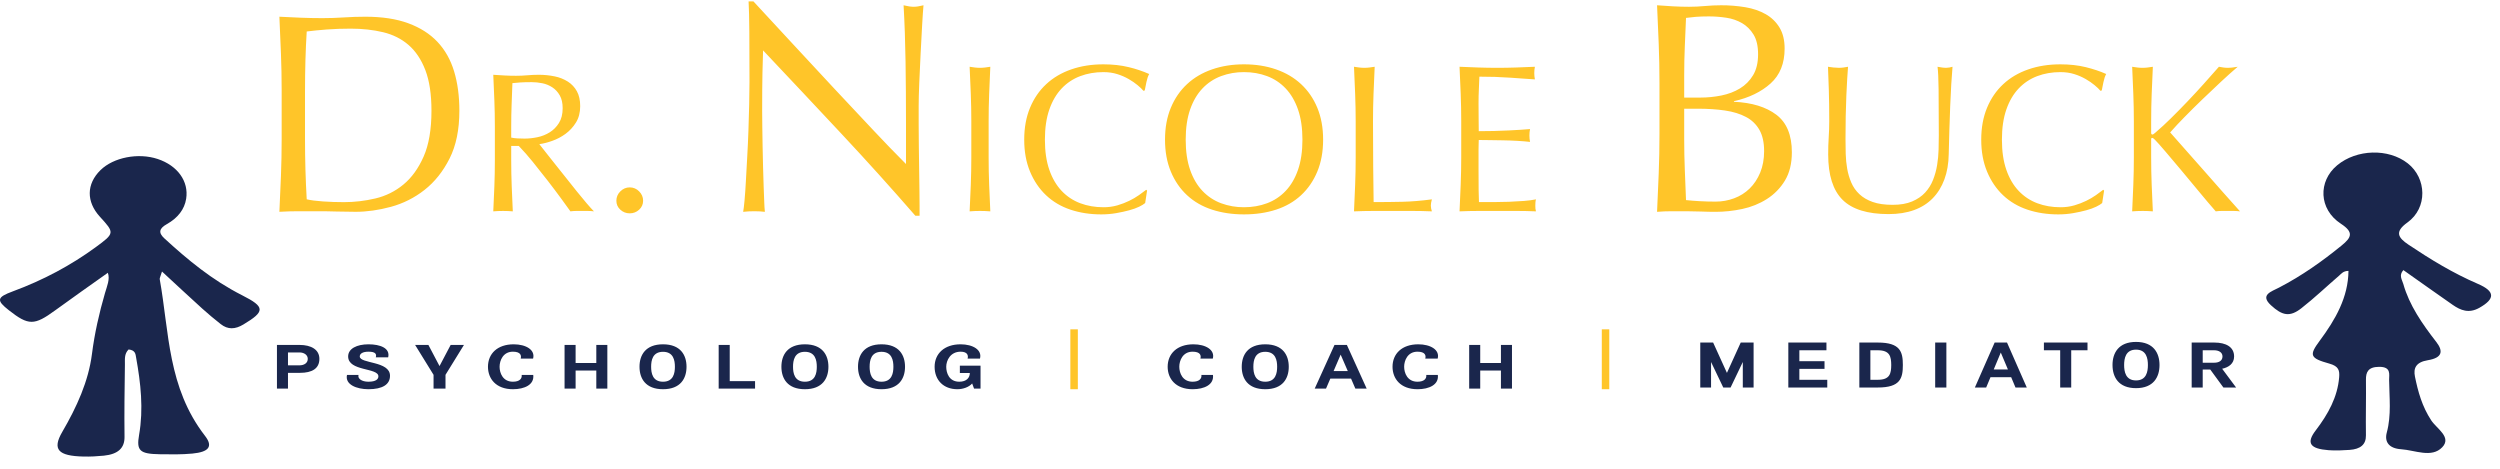 <?xml version="1.0" encoding="UTF-8" standalone="no"?>
<!DOCTYPE svg PUBLIC "-//W3C//DTD SVG 1.1//EN" "http://www.w3.org/Graphics/SVG/1.1/DTD/svg11.dtd">
<svg width="100%" height="100%" viewBox="0 0 336 63" version="1.1" xmlns="http://www.w3.org/2000/svg" xmlns:xlink="http://www.w3.org/1999/xlink" xml:space="preserve" xmlns:serif="http://www.serif.com/" style="fill-rule:evenodd;clip-rule:evenodd;stroke-linejoin:round;stroke-miterlimit:2;">
    <g>
        <path d="M37.855,18.696C37.855,20.376 37.822,22.03 37.759,23.658C37.696,25.261 37.626,26.864 37.549,28.466C38.403,28.416 39.258,28.39 40.113,28.39L42.677,28.39C43.545,28.39 44.401,28.402 45.242,28.428C46.084,28.453 46.939,28.466 47.807,28.466C49.312,28.466 50.889,28.244 52.535,27.798C54.178,27.354 55.715,26.582 57.051,25.528C58.416,24.459 59.54,23.053 60.42,21.31C61.3,19.568 61.74,17.424 61.74,14.88C61.74,12.92 61.504,11.159 61.033,9.594C60.56,8.029 59.813,6.706 58.793,5.624C57.773,4.544 56.464,3.711 54.869,3.125C53.274,2.539 51.354,2.247 49.109,2.247C48.139,2.247 47.176,2.279 46.219,2.342C45.261,2.406 44.298,2.438 43.329,2.438C42.359,2.438 41.395,2.418 40.439,2.381C39.481,2.342 38.518,2.298 37.549,2.247C37.625,3.927 37.695,5.573 37.759,7.189C37.822,8.806 37.855,10.452 37.855,12.132L37.855,18.696ZM40.994,12.132C40.994,10.758 41.013,9.402 41.051,8.067C41.089,6.732 41.147,5.452 41.223,4.231C42.013,4.131 42.908,4.041 43.903,3.964C44.973,3.885 46.045,3.847 47.118,3.85C48.7,3.85 50.154,4.009 51.482,4.327C52.808,4.645 53.952,5.217 54.908,6.044C55.864,6.872 56.617,7.997 57.167,9.422C57.714,10.847 57.989,12.666 57.989,14.879C57.989,17.399 57.638,19.453 56.936,21.043C56.235,22.633 55.329,23.887 54.218,24.803C53.124,25.711 51.833,26.351 50.448,26.673C49.045,27.003 47.641,27.169 46.238,27.169C45.268,27.169 44.323,27.137 43.405,27.073C42.487,27.01 41.759,26.915 41.223,26.787C41.07,24.141 40.993,21.444 40.993,18.696L40.993,12.132L40.994,12.132ZM66.509,21.566C66.509,22.742 66.487,23.9 66.443,25.039C66.398,26.179 66.349,27.301 66.296,28.406C66.706,28.37 67.143,28.351 67.608,28.351C68.073,28.351 68.511,28.37 68.921,28.406C68.866,27.284 68.817,26.162 68.774,25.039C68.729,23.882 68.707,22.724 68.707,21.566L68.707,19.616L69.725,19.616C70.386,20.305 71.017,21.022 71.615,21.766C72.299,22.609 72.973,23.459 73.637,24.318C74.297,25.174 74.901,25.975 75.447,26.723C75.99,27.47 76.397,28.031 76.666,28.406C76.916,28.37 77.175,28.351 77.442,28.351L79.023,28.351C79.291,28.351 79.559,28.37 79.827,28.406C79.577,28.156 79.247,27.79 78.836,27.31C78.424,26.83 77.986,26.3 77.522,25.72C77.058,25.142 76.576,24.536 76.076,23.904C75.576,23.271 75.093,22.665 74.628,22.087C74.164,21.508 73.744,20.977 73.369,20.497C72.994,20.017 72.699,19.643 72.485,19.375C73.074,19.287 73.653,19.139 74.213,18.935C74.849,18.711 75.45,18.396 75.995,17.999C76.558,17.588 77.036,17.071 77.402,16.477C77.786,15.863 77.978,15.127 77.978,14.272C77.978,13.472 77.831,12.803 77.535,12.268C77.248,11.742 76.834,11.297 76.33,10.974C75.785,10.63 75.181,10.389 74.548,10.265C73.843,10.12 73.125,10.048 72.405,10.051C71.887,10.051 71.377,10.074 70.877,10.118C70.377,10.163 69.868,10.185 69.35,10.185C68.832,10.185 68.322,10.172 67.822,10.145C67.322,10.119 66.814,10.087 66.296,10.051C66.349,11.228 66.398,12.381 66.443,13.511C66.487,14.642 66.509,15.795 66.509,16.971L66.509,21.566ZM68.707,16.971C68.707,16.01 68.724,15.047 68.76,14.086L68.868,11.173C69.154,11.138 69.501,11.107 69.913,11.081C70.323,11.054 70.841,11.041 71.467,11.041C71.931,11.041 72.405,11.089 72.887,11.187C73.368,11.285 73.815,11.467 74.227,11.735C74.637,12.002 74.972,12.362 75.231,12.817C75.491,13.271 75.621,13.845 75.621,14.54C75.621,15.341 75.454,16.005 75.124,16.53C74.794,17.056 74.378,17.475 73.878,17.786C73.378,18.098 72.828,18.316 72.231,18.441C71.663,18.562 71.083,18.625 70.502,18.628C70.145,18.628 69.819,18.618 69.524,18.6C69.249,18.585 68.976,18.55 68.707,18.493L68.707,16.971ZM83.377,28.186C83.733,28.51 84.153,28.673 84.637,28.673C85.12,28.673 85.54,28.51 85.897,28.186C86.255,27.861 86.434,27.458 86.434,26.976C86.434,26.494 86.254,26.075 85.898,25.718C85.569,25.374 85.113,25.181 84.637,25.184C84.153,25.184 83.733,25.362 83.377,25.718C83.032,26.045 82.837,26.501 82.84,26.976C82.84,27.458 83.018,27.861 83.376,28.186L83.377,28.186ZM123.023,28.996L123.59,28.996L123.59,27.662C123.59,27.016 123.584,26.255 123.57,25.38C123.557,24.505 123.543,23.56 123.53,22.55C123.516,21.54 123.502,20.537 123.49,19.54C123.476,18.583 123.469,17.627 123.469,16.67L123.469,14.246C123.469,13.465 123.495,12.428 123.549,11.135C123.604,9.842 123.665,8.522 123.733,7.175C123.8,5.828 123.867,4.562 123.935,3.375C124.003,2.191 124.063,1.302 124.118,0.709C123.578,0.844 123.145,0.911 122.821,0.911C122.442,0.911 121.983,0.844 121.442,0.709C121.578,3.08 121.666,5.606 121.706,8.286C121.746,10.966 121.766,13.721 121.766,16.55L121.766,22.046C120.291,20.567 118.838,19.065 117.41,17.54C115.65,15.671 113.893,13.799 112.14,11.923C110.29,9.943 108.426,7.936 106.548,5.901C104.67,3.868 102.907,1.961 101.258,0.184L100.61,0.184C100.664,1.1 100.697,2.487 100.711,4.346C100.725,6.205 100.731,8.426 100.731,11.014C100.731,11.903 100.717,12.913 100.691,14.044C100.664,15.176 100.631,16.334 100.59,17.52C100.55,18.706 100.495,19.89 100.428,21.076C100.36,22.261 100.299,23.359 100.245,24.369C100.2,25.239 100.14,26.108 100.063,26.976C99.996,27.703 99.934,28.201 99.88,28.471C100.34,28.416 100.84,28.39 101.38,28.39C101.893,28.39 102.366,28.416 102.799,28.47C102.758,28.06 102.731,27.649 102.718,27.238C102.691,26.632 102.663,25.925 102.637,25.117C102.61,24.308 102.582,23.433 102.556,22.49C102.529,21.548 102.509,20.618 102.494,19.701L102.454,17.075C102.442,16.375 102.435,15.674 102.434,14.974C102.434,12.792 102.447,11.068 102.474,9.802C102.501,8.536 102.529,7.525 102.556,6.771C106.068,10.488 109.58,14.226 113.094,17.984C116.471,21.593 119.782,25.265 123.024,28.996L123.023,28.996ZM130.545,16.299L130.545,21.165C130.545,22.409 130.521,23.635 130.475,24.842C130.427,26.049 130.375,27.237 130.318,28.407C130.753,28.368 131.217,28.35 131.708,28.35C132.2,28.35 132.663,28.368 133.098,28.407C133.041,27.237 132.989,26.049 132.943,24.842C132.895,23.617 132.872,22.391 132.872,21.165L132.872,16.299C132.872,15.054 132.895,13.833 132.942,12.637C132.989,11.439 133.042,10.217 133.098,8.973C132.853,9.011 132.616,9.044 132.39,9.073C131.938,9.129 131.48,9.129 131.028,9.073C130.791,9.043 130.554,9.01 130.318,8.973C130.375,10.218 130.428,11.439 130.475,12.637C130.522,13.857 130.545,15.078 130.545,16.299ZM153.911,27.287L154.166,25.618L154.053,25.504C153.788,25.712 153.461,25.953 153.074,26.226C152.66,26.515 152.223,26.77 151.768,26.989C151.286,27.226 150.756,27.429 150.18,27.599C149.567,27.773 148.932,27.859 148.294,27.853C147.177,27.853 146.142,27.673 145.187,27.315C144.239,26.962 143.385,26.395 142.69,25.66C141.982,24.915 141.428,23.973 141.031,22.832C140.633,21.691 140.435,20.338 140.435,18.772C140.435,17.207 140.633,15.855 141.031,14.713C141.428,13.573 141.981,12.63 142.691,11.885C143.385,11.15 144.239,10.584 145.187,10.23C146.142,9.872 147.177,9.692 148.294,9.692C148.974,9.692 149.598,9.782 150.166,9.962C150.699,10.126 151.213,10.349 151.697,10.626C152.152,10.889 152.548,11.163 152.89,11.446C153.23,11.729 153.495,11.983 153.684,12.21L153.854,12.154C153.911,11.851 153.986,11.474 154.081,11.022C154.176,10.569 154.299,10.211 154.451,9.946C153.567,9.558 152.651,9.251 151.712,9.027C150.681,8.773 149.542,8.647 148.294,8.647C146.724,8.647 145.286,8.872 143.981,9.325C142.676,9.777 141.555,10.437 140.619,11.305C139.683,12.172 138.955,13.233 138.435,14.487C137.915,15.741 137.655,17.17 137.655,18.772C137.655,20.376 137.915,21.804 138.435,23.057C138.955,24.312 139.674,25.373 140.591,26.24C141.508,27.107 142.6,27.753 143.868,28.178C145.135,28.602 146.516,28.814 148.01,28.814C148.71,28.814 149.38,28.757 150.024,28.644C150.668,28.531 151.249,28.404 151.769,28.262C152.289,28.121 152.734,27.962 153.102,27.782C153.471,27.602 153.741,27.438 153.912,27.287L153.911,27.287ZM157.358,23.057C157.878,24.312 158.606,25.373 159.542,26.24C160.478,27.107 161.598,27.753 162.904,28.178C164.209,28.602 165.637,28.814 167.188,28.814C168.758,28.814 170.195,28.602 171.501,28.178C172.805,27.753 173.926,27.108 174.862,26.24C175.798,25.373 176.526,24.312 177.047,23.057C177.567,21.804 177.827,20.376 177.827,18.772C177.827,17.17 177.567,15.741 177.047,14.487C176.527,13.233 175.798,12.172 174.862,11.305C173.926,10.437 172.805,9.777 171.501,9.325C170.195,8.872 168.757,8.646 167.188,8.646C165.637,8.646 164.209,8.872 162.904,9.325C161.598,9.777 160.478,10.437 159.542,11.305C158.606,12.172 157.877,13.233 157.358,14.487C156.838,15.741 156.578,17.17 156.578,18.772C156.578,20.376 156.838,21.804 157.358,23.057ZM174.45,22.832C174.054,23.972 173.5,24.915 172.791,25.66C172.096,26.395 171.242,26.962 170.294,27.315C169.339,27.674 168.304,27.853 167.188,27.853C166.138,27.861 165.095,27.679 164.11,27.315C163.162,26.961 162.308,26.395 161.613,25.66C160.903,24.915 160.351,23.973 159.953,22.832C159.556,21.691 159.358,20.338 159.358,18.772C159.358,17.207 159.556,15.855 159.953,14.713C160.351,13.573 160.903,12.63 161.613,11.885C162.308,11.15 163.162,10.584 164.11,10.23C165.095,9.866 166.138,9.684 167.188,9.692C168.305,9.692 169.339,9.872 170.294,10.23C171.249,10.589 172.083,11.14 172.791,11.885C173.501,12.63 174.054,13.573 174.451,14.713C174.848,15.855 175.047,17.207 175.047,18.773C175.047,20.338 174.847,21.691 174.45,22.832ZM182.204,16.299L182.204,21.165C182.204,22.409 182.18,23.635 182.132,24.842C182.085,26.049 182.033,27.237 181.977,28.407C182.851,28.369 183.726,28.35 184.601,28.35L189.835,28.35C190.705,28.35 191.575,28.368 192.446,28.407C192.361,28.161 192.313,27.903 192.304,27.642C192.304,27.416 192.35,27.134 192.446,26.794C191.027,26.982 189.703,27.091 188.474,27.119C187.244,27.147 185.958,27.161 184.615,27.161C184.596,25.785 184.578,24.224 184.558,22.48C184.538,20.42 184.529,18.36 184.53,16.3C184.53,15.054 184.554,13.833 184.601,12.637C184.648,11.439 184.7,10.217 184.757,8.973C184.511,9.011 184.274,9.044 184.047,9.073C183.595,9.129 183.139,9.129 182.687,9.073C182.45,9.043 182.213,9.01 181.977,8.973C182.033,10.218 182.085,11.439 182.132,12.637C182.18,13.857 182.204,15.078 182.204,16.299ZM196.389,16.27L196.389,21.137C196.389,22.381 196.365,23.603 196.317,24.8C196.27,25.997 196.218,27.2 196.162,28.407C197.022,28.369 197.883,28.35 198.744,28.35L203.893,28.35C204.734,28.35 205.581,28.368 206.433,28.407C206.369,28.167 206.34,27.919 206.347,27.671C206.347,27.539 206.351,27.393 206.361,27.233C206.371,27.073 206.394,26.926 206.432,26.793C205.978,26.888 205.443,26.959 204.829,27.006C203.475,27.108 202.117,27.16 200.759,27.161L198.772,27.161C198.748,26.634 198.734,26.106 198.729,25.578C198.719,24.88 198.715,23.994 198.715,22.918L198.715,20.118C198.715,19.816 198.72,19.566 198.729,19.368C198.739,19.171 198.744,18.987 198.744,18.816C199.084,18.816 199.542,18.821 200.119,18.831C200.696,18.841 201.312,18.851 201.963,18.859C202.615,18.869 203.269,18.892 203.921,18.93C204.574,18.968 205.146,19.015 205.637,19.071C205.525,18.501 205.525,17.916 205.637,17.346C205.222,17.384 204.782,17.417 204.319,17.445C203.855,17.473 203.349,17.502 202.801,17.53C201.45,17.598 200.097,17.632 198.744,17.63C198.744,17.27 198.739,16.743 198.729,16.045C198.719,15.347 198.715,14.63 198.715,13.895C198.715,13.198 198.729,12.575 198.758,12.028C198.785,11.481 198.81,10.906 198.828,10.303C200.234,10.299 201.64,10.346 203.042,10.444C203.6,10.482 204.13,10.519 204.631,10.557C205.131,10.595 205.685,10.633 206.291,10.67C206.178,10.11 206.178,9.533 206.291,8.973C205.44,9.011 204.597,9.044 203.766,9.073C202.078,9.13 200.389,9.13 198.701,9.073C197.859,9.044 197.013,9.011 196.161,8.973C196.218,10.18 196.27,11.387 196.317,12.593C196.365,13.802 196.389,15.027 196.389,16.27ZM226.356,14.61L228.181,14.61C229.531,14.61 230.754,14.69 231.848,14.853C232.943,15.014 233.881,15.304 234.665,15.722C235.422,16.114 236.048,16.718 236.468,17.459C236.887,18.201 237.097,19.15 237.097,20.309C237.097,21.386 236.921,22.349 236.57,23.198C236.219,24.046 235.746,24.76 235.151,25.339C234.556,25.919 233.844,26.366 233.064,26.652C232.266,26.949 231.422,27.099 230.571,27.097C229.842,27.097 229.126,27.077 228.423,27.037C227.814,27.004 227.206,26.956 226.6,26.894L226.438,22.814C226.383,21.454 226.356,20.093 226.356,18.732L226.356,14.61ZM226.356,13.115L226.356,10.084C226.356,8.791 226.383,7.512 226.438,6.245L226.6,2.406C226.978,2.353 227.41,2.306 227.897,2.265C228.383,2.225 228.977,2.205 229.68,2.205C230.463,2.205 231.246,2.265 232.03,2.386C232.772,2.493 233.488,2.74 234.138,3.114C234.759,3.477 235.273,3.989 235.678,4.649C236.083,5.309 236.286,6.191 236.286,7.296C236.286,8.426 236.063,9.364 235.617,10.104C235.184,10.833 234.579,11.444 233.854,11.883C233.124,12.327 232.294,12.643 231.362,12.833C230.43,13.021 229.491,13.115 228.545,13.115L226.356,13.115ZM223.033,18.085C223.033,19.864 222.999,21.608 222.931,23.319C222.863,25.037 222.789,26.754 222.709,28.471C223.357,28.416 224.012,28.39 224.674,28.39L226.64,28.39C227.289,28.39 227.943,28.403 228.606,28.43C229.267,28.457 229.923,28.47 230.571,28.47C231.76,28.47 232.956,28.343 234.159,28.087C235.36,27.832 236.461,27.387 237.462,26.753C238.455,26.126 239.288,25.275 239.894,24.268C240.514,23.245 240.826,21.979 240.826,20.469C240.826,18.152 240.13,16.469 238.739,15.419C237.347,14.368 235.449,13.789 233.044,13.681L233.044,13.6C235.07,13.142 236.712,12.347 237.968,11.216C239.225,10.084 239.853,8.522 239.853,6.528C239.853,5.396 239.623,4.454 239.164,3.699C238.708,2.949 238.065,2.329 237.299,1.901C236.516,1.457 235.61,1.147 234.584,0.971C233.499,0.791 232.401,0.704 231.301,0.709C230.598,0.709 229.883,0.743 229.153,0.809C228.423,0.877 227.707,0.911 227.005,0.911C226.302,0.911 225.587,0.891 224.857,0.851C224.127,0.81 223.411,0.763 222.709,0.709C222.789,2.433 222.864,4.158 222.931,5.881C222.999,7.606 223.033,9.357 223.033,11.135L223.033,18.085ZM260.547,20.09C260.528,20.791 260.462,21.491 260.349,22.183C260.238,22.871 260.052,23.544 259.796,24.192C259.549,24.819 259.188,25.394 258.731,25.889C258.277,26.379 257.696,26.775 256.986,27.077C256.278,27.378 255.402,27.529 254.363,27.529C253.303,27.529 252.413,27.402 251.695,27.147C250.975,26.893 250.381,26.545 249.908,26.101C249.44,25.664 249.068,25.134 248.816,24.545C248.56,23.947 248.374,23.32 248.263,22.679C248.148,22.029 248.083,21.357 248.063,20.669C248.045,20.004 248.036,19.34 248.036,18.675C248.036,17.619 248.045,16.602 248.064,15.621C248.082,14.64 248.11,13.725 248.148,12.876C248.187,12.027 248.225,11.269 248.263,10.599C248.3,9.93 248.338,9.389 248.376,8.973C248.168,9.011 247.965,9.044 247.766,9.073C247.564,9.101 247.36,9.115 247.156,9.114C246.91,9.113 246.664,9.099 246.419,9.072C246.172,9.046 245.926,9.013 245.681,8.973C245.719,9.822 245.756,10.859 245.794,12.084C245.832,13.311 245.851,14.715 245.851,16.299C245.851,17.016 245.827,17.719 245.781,18.407C245.73,19.193 245.706,19.981 245.709,20.769C245.709,23.54 246.352,25.568 247.639,26.851C248.925,28.133 250.986,28.774 253.824,28.774C255.109,28.774 256.249,28.594 257.241,28.237C258.235,27.879 259.071,27.35 259.753,26.652C260.434,25.955 260.959,25.106 261.327,24.107C261.696,23.107 261.89,21.977 261.909,20.712C261.928,19.675 261.956,18.605 261.994,17.502C262.032,16.398 262.069,15.324 262.107,14.277C262.145,13.23 262.193,12.25 262.249,11.335C262.306,10.42 262.362,9.633 262.419,8.973C262.144,9.06 261.858,9.107 261.569,9.114C261.379,9.114 261.19,9.1 261.001,9.072C260.802,9.042 260.603,9.009 260.405,8.973C260.481,9.519 260.528,10.519 260.547,11.971C260.566,13.424 260.576,15.488 260.576,18.166C260.576,18.751 260.566,19.392 260.546,20.09L260.547,20.09ZM282.534,27.287L282.79,25.618L282.676,25.504C282.412,25.712 282.085,25.953 281.696,26.226C281.282,26.515 280.846,26.77 280.392,26.989C279.909,27.226 279.38,27.429 278.803,27.599C278.19,27.773 277.555,27.859 276.917,27.853C275.801,27.853 274.765,27.673 273.81,27.315C272.863,26.961 272.009,26.395 271.314,25.66C270.604,24.915 270.051,23.973 269.654,22.832C269.256,21.691 269.058,20.338 269.058,18.772C269.058,17.207 269.256,15.855 269.654,14.713C270.051,13.573 270.604,12.63 271.314,11.885C272.009,11.15 272.863,10.584 273.81,10.23C274.765,9.872 275.8,9.692 276.917,9.692C277.597,9.692 278.221,9.782 278.789,9.962C279.323,10.126 279.836,10.349 280.321,10.626C280.775,10.889 281.172,11.163 281.512,11.446C281.853,11.729 282.118,11.983 282.307,12.21L282.477,12.154C282.534,11.851 282.61,11.474 282.705,11.022C282.799,10.569 282.922,10.211 283.073,9.946C282.279,9.588 281.366,9.283 280.336,9.027C279.304,8.773 278.164,8.647 276.917,8.647C275.347,8.647 273.909,8.872 272.605,9.325C271.299,9.777 270.178,10.437 269.242,11.305C268.306,12.172 267.578,13.233 267.058,14.487C266.538,15.741 266.278,17.17 266.278,18.772C266.278,20.376 266.538,21.804 267.058,23.057C267.578,24.312 268.298,25.373 269.213,26.24C270.13,27.107 271.223,27.753 272.49,28.178C273.757,28.602 275.139,28.814 276.633,28.814C277.333,28.814 278.004,28.757 278.647,28.644C279.29,28.531 279.872,28.404 280.392,28.262C280.912,28.121 281.357,27.962 281.725,27.782C282.095,27.602 282.365,27.438 282.534,27.287ZM287.953,28.35C288.444,28.35 288.908,28.368 289.343,28.407C289.286,27.237 289.233,26.049 289.186,24.842C289.139,23.617 289.115,22.391 289.116,21.165L289.116,18.704C289.116,18.591 289.163,18.534 289.258,18.534C289.333,18.534 289.447,18.609 289.598,18.76C289.9,19.062 290.368,19.586 291.002,20.33C291.636,21.076 292.345,21.915 293.13,22.848C293.915,23.781 294.719,24.748 295.542,25.748C296.365,26.748 297.116,27.633 297.798,28.407C298.062,28.368 298.322,28.35 298.578,28.35L300.208,28.35C300.493,28.35 300.778,28.369 301.06,28.407C299.465,26.63 297.881,24.843 296.308,23.046C294.77,21.289 293.223,19.54 291.669,17.798C292.288,17.097 292.927,16.413 293.584,15.748C294.35,14.965 295.154,14.168 295.996,13.358C296.826,12.558 297.662,11.766 298.506,10.981C299.24,10.296 299.987,9.627 300.748,8.973C300.521,9.011 300.293,9.044 300.066,9.073C299.84,9.101 299.613,9.114 299.386,9.114C299.196,9.114 299.008,9.1 298.819,9.072C298.62,9.042 298.421,9.009 298.223,8.973C297.56,9.727 296.87,10.505 296.152,11.307C294.738,12.883 293.276,14.416 291.769,15.903C291.097,16.568 290.401,17.21 289.683,17.826C289.494,17.997 289.361,18.081 289.286,18.081C289.172,18.081 289.116,18.006 289.116,17.855L289.116,16.3C289.116,15.055 289.139,13.834 289.186,12.638C289.234,11.44 289.286,10.218 289.343,8.974C289.097,9.012 288.86,9.045 288.633,9.074C288.181,9.13 287.723,9.13 287.271,9.074C287.035,9.044 286.798,9.011 286.563,8.974C286.619,10.219 286.671,11.44 286.718,12.638C286.765,13.834 286.79,15.055 286.79,16.3L286.79,21.166C286.79,22.41 286.765,23.636 286.718,24.843C286.671,26.05 286.618,27.238 286.563,28.408C286.997,28.369 287.46,28.351 287.953,28.351L287.953,28.35Z" style="fill:rgb(255,197,41);"/>
        <g transform="matrix(1,0,0,1,304.22,20.163)">
            <path d="M11.415,16.244C11.38,19.782 9.685,22.758 7.553,25.629C6.093,27.595 6.224,27.974 8.849,28.707C10.112,29.06 10.237,29.636 10.162,30.555C9.947,33.182 8.695,35.483 7.004,37.693C5.71,39.384 6.235,40.155 8.751,40.343C9.678,40.411 10.626,40.37 11.557,40.305C13.022,40.201 13.78,39.589 13.761,38.346C13.723,35.855 13.796,33.364 13.764,30.872C13.75,29.857 14.052,29.149 15.529,29.14C17.184,29.128 16.869,30.148 16.877,30.883C16.901,33.244 17.201,35.613 16.566,37.961C16.225,39.221 16.846,40.106 18.497,40.215C20.361,40.339 22.592,41.432 24.013,39.952C25.324,38.587 23.279,37.465 22.533,36.329C21.311,34.465 20.762,32.482 20.349,30.449C20.119,29.316 20.482,28.513 22.079,28.25C24.033,27.928 24.184,27.04 23.215,25.794C21.318,23.351 19.582,20.845 18.785,18.004C18.622,17.428 18.148,16.853 18.792,16.137C21.022,17.71 23.212,19.271 25.425,20.811C26.489,21.551 27.597,21.998 28.998,21.211C31.145,20.007 31.138,18.994 28.827,17.998C25.438,16.536 22.407,14.681 19.473,12.715C18.066,11.773 17.591,10.991 19.336,9.741C22.076,7.778 21.933,3.785 19.376,1.786C16.784,-0.243 12.519,-0.124 9.898,2.049C7.314,4.189 7.4,7.949 10.396,9.907C12.161,11.06 11.823,11.752 10.489,12.837C7.909,14.937 5.185,16.879 2.087,18.487C1.032,19.035 -0.515,19.467 0.992,20.859C2.515,22.265 3.536,22.476 5.077,21.27C6.858,19.877 8.462,18.341 10.161,16.88C10.463,16.621 10.701,16.255 11.415,16.244" style="fill:rgb(26,38,76);"/>
        </g>
        <g transform="matrix(1,0,0,1,0,20.163)">
            <path d="M21.771,16.33C23.783,18.186 25.463,19.757 27.176,21.307C27.98,22.03 28.809,22.726 29.66,23.393C30.633,24.162 31.613,24.106 32.71,23.448C35.654,21.684 35.642,21.092 32.554,19.528C28.47,17.458 25.203,14.728 22.087,11.871C21.247,11.101 21.401,10.536 22.418,9.963C23.913,9.121 24.798,7.967 25.021,6.55C25.391,4.204 23.859,2.09 21.197,1.206C18.576,0.336 15.251,0.985 13.5,2.707C11.61,4.566 11.582,6.944 13.424,8.963C15.402,11.132 15.447,11.167 12.845,13.071C9.546,15.485 5.845,17.473 1.729,18.994C-0.441,19.795 -0.513,20.198 1.199,21.54C3.837,23.61 4.611,23.595 7.408,21.554C9.728,19.86 12.096,18.207 14.494,16.501C14.811,17.347 14.377,18.31 14.114,19.215C13.326,21.925 12.711,24.648 12.359,27.412C11.889,31.094 10.324,34.526 8.366,37.889C6.99,40.253 7.816,41.121 11.219,41.197C12.135,41.219 13.062,41.17 13.969,41.077C15.855,40.88 16.755,40.067 16.736,38.551C16.694,35.306 16.745,32.061 16.788,28.816C16.798,28.131 16.681,27.402 17.283,26.805C18.222,26.899 18.216,27.469 18.291,27.881C18.915,31.334 19.302,34.799 18.694,38.28C18.323,40.4 18.757,40.846 21.49,40.887C22.945,40.909 24.418,40.935 25.856,40.797C28.053,40.587 28.672,39.86 27.559,38.424C22.512,31.904 22.752,24.511 21.469,17.368C21.441,17.208 21.561,17.032 21.771,16.331" style="fill:rgb(26,38,76);"/>
        </g>
        <path d="M232.591,52.081L234.233,48.653L234.233,52.081L235.683,52.081L235.683,46.04L233.953,46.04L232.1,50.117L230.246,46.04L228.516,46.04L228.516,52.082L229.966,52.082L229.966,48.654L231.608,52.082L232.591,52.082L232.591,52.081ZM245.585,51.043L241.834,51.043L241.834,49.58L245.216,49.58L245.216,48.542L241.834,48.542L241.834,47.078L245.474,47.078L245.474,46.04L240.351,46.04L240.351,52.082L245.585,52.082L245.585,51.043ZM252.384,52.081C255.398,52.081 255.744,50.844 255.744,49.061C255.744,47.276 255.398,46.039 252.384,46.039L249.896,46.039L249.896,52.081L252.384,52.081ZM254.182,49.061C254.171,50.169 254.026,51.043 252.384,51.043L251.379,51.043L251.379,47.077L252.384,47.077C254.026,47.077 254.171,47.952 254.182,49.06L254.182,49.061ZM260.088,52.081L261.593,52.081L261.593,46.04L260.088,46.04L260.088,52.082L260.088,52.081ZM268.08,46.039L265.423,52.081L266.942,52.081L267.522,50.696L270.302,50.696L270.882,52.081L272.4,52.081L269.743,46.039L268.08,46.039ZM268.906,47.381L269.866,49.658L267.957,49.658L268.906,47.381ZM278.372,52.082L278.372,47.077L280.56,47.077L280.56,46.04L274.701,46.04L274.701,47.078L276.889,47.078L276.889,52.082L278.372,52.082ZM285.483,49.061C285.483,48.186 285.673,46.991 287.081,46.991C288.488,46.991 288.678,48.186 288.678,49.061C288.678,49.935 288.488,51.13 287.081,51.13C285.673,51.13 285.483,49.935 285.483,49.06L285.483,49.061ZM283.922,49.061C283.922,50.671 284.725,52.168 287.081,52.168C289.436,52.168 290.239,50.671 290.239,49.06C290.239,47.45 289.436,45.953 287.081,45.953C284.725,45.953 283.921,47.45 283.921,49.06L283.922,49.061ZM300.264,47.909C300.264,46.619 299.149,46.039 297.608,46.039L294.561,46.039L294.561,52.081L296.044,52.081L296.044,49.666L297.06,49.666L298.825,52.081L300.532,52.081L298.658,49.561C299.528,49.371 300.264,48.879 300.264,47.909ZM298.703,47.909C298.703,48.489 298.211,48.749 297.585,48.749L296.045,48.749L296.045,47.077L297.585,47.077C298.2,47.077 298.703,47.354 298.703,47.909Z" style="fill:rgb(26,38,76);"/>
        <rect x="215.281" y="44.263" width="1.006" height="8.048" style="fill:rgb(255,197,41);"/>
        <path d="M160.296,52.311C161.86,52.311 163.189,51.697 163.022,50.387L161.469,50.387C161.535,50.874 161.2,51.303 160.284,51.303C158.933,51.303 158.497,50.134 158.497,49.293C158.497,48.453 158.966,47.267 160.284,47.267C161.324,47.267 161.457,47.771 161.334,48.2L163,48.2C163.324,47.023 162.039,46.275 160.396,46.275C158.196,46.275 156.934,47.545 156.934,49.293C156.934,50.874 157.983,52.311 160.296,52.311ZM168.452,49.293C168.452,48.444 168.642,47.283 170.05,47.283C171.458,47.283 171.648,48.444 171.648,49.293C171.648,50.143 171.458,51.303 170.05,51.303C168.641,51.303 168.452,50.143 168.452,49.293ZM166.889,49.293C166.889,50.858 167.693,52.311 170.05,52.311C172.407,52.311 173.21,50.858 173.21,49.293C173.21,47.729 172.407,46.275 170.05,46.275C167.693,46.275 166.89,47.729 166.89,49.293L166.889,49.293ZM179.356,46.36L176.697,52.227L178.217,52.227L178.797,50.882L181.58,50.882L182.16,52.227L183.68,52.227L181.021,46.36L179.356,46.36ZM180.184,47.662L181.144,49.874L179.234,49.874L180.184,47.662ZM190.518,52.312C192.082,52.312 193.411,51.697 193.244,50.387L191.691,50.387C191.758,50.874 191.422,51.303 190.506,51.303C189.155,51.303 188.718,50.134 188.718,49.293C188.718,48.453 189.188,47.267 190.506,47.267C191.546,47.267 191.679,47.771 191.556,48.2L193.221,48.2C193.545,47.023 192.261,46.275 190.618,46.275C188.418,46.275 187.156,47.545 187.156,49.293C187.156,50.874 188.206,52.311 190.518,52.311L190.518,52.312ZM203.21,46.36L201.725,46.36L201.725,48.79L198.942,48.79L198.942,46.36L197.457,46.36L197.457,52.227L198.942,52.227L198.942,49.797L201.725,49.797L201.725,52.227L203.21,52.227L203.21,46.36Z" style="fill:rgb(26,38,76);"/>
        <rect x="143.856" y="44.263" width="1.006" height="8.048" style="fill:rgb(255,197,41);"/>
        <path d="M42.926,48.234C42.926,46.98 41.81,46.359 40.269,46.359L37.222,46.359L37.222,52.227L38.705,52.227L38.705,50.11L40.325,50.11C41.945,50.11 42.925,49.53 42.925,48.235L42.926,48.234ZM41.364,48.234C41.364,48.797 40.872,49.101 40.247,49.101L38.705,49.101L38.705,47.367L40.247,47.367C40.861,47.367 41.364,47.696 41.364,48.234ZM52.417,50.504C52.417,48.494 48.353,48.906 48.353,47.905C48.353,47.535 48.743,47.267 49.525,47.267C50.486,47.267 50.631,47.594 50.508,48.023L52.171,48.023C52.461,46.788 51.1,46.275 49.525,46.275C47.962,46.275 46.791,46.855 46.791,47.905C46.791,49.932 50.855,49.395 50.855,50.58C50.855,50.933 50.565,51.303 49.515,51.303C48.598,51.303 48.04,50.874 48.185,50.387L46.635,50.387C46.344,51.697 47.951,52.311 49.515,52.311C51.402,52.311 52.417,51.681 52.417,50.505L52.417,50.504ZM59.875,52.227L59.875,50.377L62.355,46.359L60.568,46.359L59.072,49.2L57.576,46.358L55.79,46.358L58.27,50.377L58.27,52.227L59.875,52.227ZM68.942,52.311C70.506,52.311 71.835,51.697 71.667,50.387L70.114,50.387C70.182,50.874 69.847,51.302 68.932,51.302C67.58,51.303 67.145,50.134 67.145,49.293C67.145,48.453 67.613,47.267 68.932,47.267C69.969,47.267 70.104,47.771 69.981,48.2L71.645,48.2C71.968,47.023 70.685,46.275 69.043,46.275C66.843,46.275 65.583,47.545 65.583,49.293C65.583,50.874 66.632,52.311 68.943,52.311L68.942,52.311ZM81.627,46.359L80.144,46.359L80.144,48.789L77.362,48.789L77.362,46.359L75.877,46.359L75.877,52.227L77.362,52.227L77.362,49.797L80.144,49.797L80.144,52.227L81.627,52.227L81.627,46.359ZM87.512,49.293C87.512,48.444 87.702,47.283 89.109,47.283C90.517,47.283 90.707,48.444 90.707,49.293C90.707,50.143 90.517,51.303 89.109,51.303C87.702,51.303 87.512,50.143 87.512,49.293ZM85.95,49.293C85.95,50.858 86.753,52.311 89.109,52.311C91.465,52.311 92.269,50.858 92.269,49.293C92.269,47.729 91.465,46.275 89.109,46.275C86.753,46.275 85.949,47.729 85.949,49.293L85.95,49.293ZM96.59,46.359L96.59,52.227L101.48,52.227L101.48,51.22L98.075,51.22L98.075,46.36L96.59,46.36L96.59,46.359ZM106.583,49.293C106.583,48.444 106.773,47.283 108.18,47.283C109.588,47.283 109.778,48.444 109.778,49.293C109.778,50.143 109.588,51.303 108.18,51.303C106.773,51.303 106.583,50.143 106.583,49.293ZM105.021,49.293C105.021,50.858 105.824,52.311 108.181,52.311C110.536,52.311 111.34,50.858 111.34,49.293C111.34,47.729 110.536,46.275 108.18,46.275C105.824,46.275 105.021,47.729 105.021,49.293ZM116.878,49.293C116.878,48.444 117.068,47.283 118.476,47.283C119.883,47.283 120.073,48.444 120.073,49.293C120.073,50.143 119.883,51.303 118.476,51.303C117.068,51.303 116.878,50.143 116.878,49.293ZM115.316,49.293C115.316,50.858 116.12,52.311 118.476,52.311C120.832,52.311 121.635,50.858 121.635,49.293C121.635,47.729 120.832,46.275 118.475,46.275C116.12,46.275 115.316,47.729 115.316,49.293ZM131.784,49.143L129.005,49.143L129.005,50.133L130.345,50.133C130.345,50.757 129.91,51.303 128.927,51.303C127.553,51.303 127.174,50.116 127.174,49.293C127.174,48.444 127.732,47.267 129.106,47.267C130.044,47.267 130.166,47.787 130.044,48.2L131.706,48.2C132.031,47.023 130.746,46.275 129.106,46.275C126.906,46.275 125.612,47.545 125.612,49.294C125.612,51.101 126.816,52.311 128.67,52.311C129.44,52.311 130.233,52.025 130.658,51.537L130.914,52.227L131.784,52.227L131.784,49.142L131.784,49.143Z" style="fill:rgb(26,38,76);"/>
    </g>
</svg>
